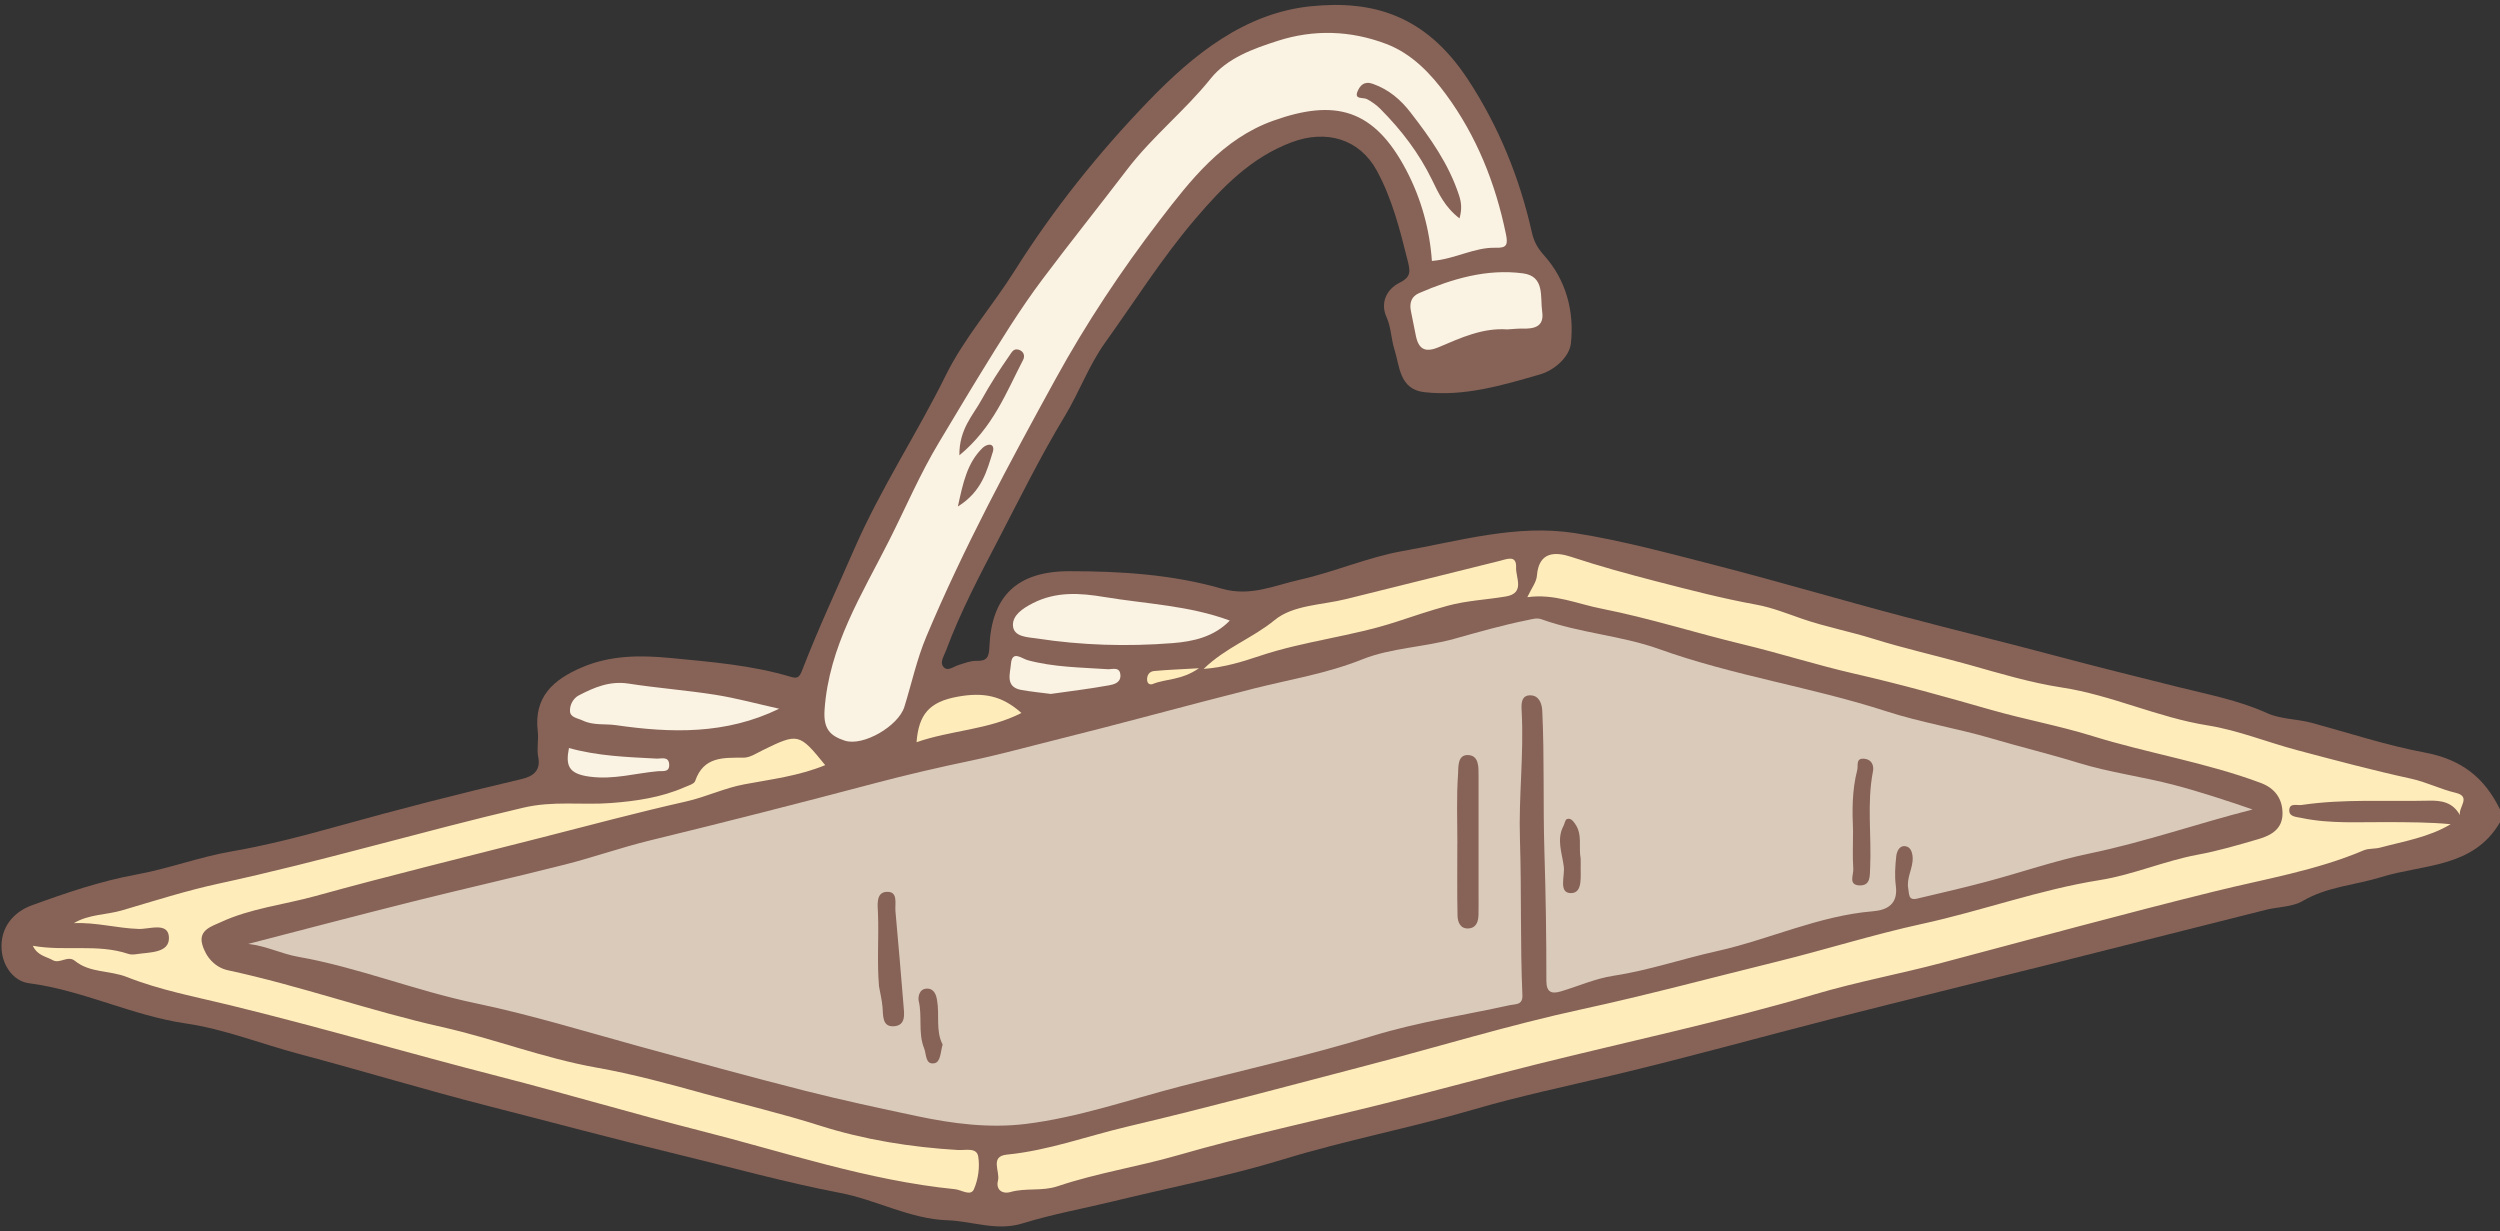 <?xml version="1.0" encoding="UTF-8"?><svg xmlns="http://www.w3.org/2000/svg" xmlns:xlink="http://www.w3.org/1999/xlink" height="246.4" preserveAspectRatio="xMidYMid meet" version="1.0" viewBox="-0.3 -1.0 500.3 246.4" width="500.3" zoomAndPan="magnify"><rect x="-0.3" y="-1.0" width="500.3" height="246.4" fill="#333333" stroke="none"/><g id="change1_1"><path d="M500,160.99c0,0.85,0,1.7,0,2.56c-5.33,9.18-15.37,8.37-23.72,10.96c-5.24,1.63-10.83,1.9-15.78,4.8 c-2.07,1.22-4.89,1.14-7.34,1.76c-14.47,3.63-28.93,7.31-43.4,10.94c-14.32,3.59-28.65,7.1-42.95,10.75 c-14.87,3.79-29.64,7.94-44.57,11.47c-9.24,2.18-18.59,4.16-27.64,6.8c-12.63,3.69-25.54,6.13-38.14,9.99 c-11.04,3.38-22.5,5.59-33.77,8.34c-6.11,1.49-12.34,2.6-18.34,4.46c-5.21,1.62-10.04-0.45-15.04-0.62 c-7.5-0.25-14.22-4.09-21.46-5.47c-11.02-2.11-21.81-5.13-32.69-7.76c-12.6-3.04-25.12-6.41-37.68-9.62 c-12.71-3.25-25.28-7.07-37.95-10.44c-7.55-2.01-14.95-4.97-22.61-6.09c-10.81-1.58-20.61-6.65-31.44-8.06 c-3.01-0.39-5.24-3.38-5.46-6.78c-0.28-4.38,2.37-7.47,6.06-8.81c6.82-2.49,13.8-4.86,20.92-6.16c6.47-1.18,12.59-3.51,19.07-4.63 c7.1-1.23,14.13-3.06,21.08-5c12.24-3.41,24.54-6.57,36.91-9.47c2.05-0.48,3.94-1.5,3.35-4.42c-0.33-1.64,0.11-3.41-0.09-5.09 c-0.84-6.97,3.15-10.4,8.77-12.82c5.74-2.47,11.67-2.49,17.83-1.9c8.13,0.79,16.24,1.43,24.11,3.79c1.27,0.38,1.67,0.05,2.23-1.41 c3.15-8.18,6.89-16.15,10.38-24.16c5.28-12.11,12.53-23.05,18.34-34.81c3.67-7.43,9.34-13.85,13.79-20.93 c7.74-12.3,16.83-23.64,26.83-34c8.83-9.14,19.14-17.56,32.45-18.91c12.36-1.25,22.94,1.74,31.43,14.68 c6.17,9.42,10.33,19.66,12.79,30.62c0.4,1.77,1.11,3.09,2.44,4.57c4.41,4.91,6.05,11.2,5.36,17.59c-0.29,2.69-3.24,5.36-6.16,6.21 c-7.54,2.18-15.16,4.47-23.17,3.56c-5.02-0.57-4.93-5.23-6-8.61c-0.66-2.08-0.62-4.3-1.59-6.47c-1.22-2.72-0.06-5.48,2.65-6.83 c2.44-1.21,2.1-2.4,1.53-4.69c-1.52-6.09-3.05-12.09-6.07-17.68c-3.46-6.4-10.12-8.34-17.08-5.73c-8.1,3.04-13.84,8.95-19.34,15.41 c-6.64,7.79-12.05,16.41-17.98,24.68c-3.27,4.57-5.17,9.92-8.09,14.74c-4.8,7.93-8.92,16.28-13.2,24.52 c-3.81,7.31-7.67,14.61-10.55,22.36c-0.4,1.06-1.24,2.27-0.6,3.17c0.83,1.17,2.02,0.07,3.06-0.25c1.2-0.37,2.45-0.89,3.65-0.85 c2.14,0.08,2.49-0.84,2.57-2.77c0.41-10.19,5.52-15.16,15.98-15.17c10.3-0.01,20.64,0.65,30.56,3.5c5.7,1.64,10.53-0.67,15.59-1.8 c6.94-1.55,13.58-4.5,20.55-5.73c11.42-2.02,22.85-5.44,34.6-3.58c9.45,1.5,18.71,4.03,28,6.41c12.58,3.23,25.02,6.93,37.56,10.24 c10.76,2.84,21.57,5.49,32.33,8.36c7.5,2,15.11,3.86,22.66,5.76c5.97,1.5,12.12,2.64,17.85,5.24c2.74,1.24,5.96,1.14,8.96,1.95 c7.51,2.04,15,4.52,22.58,5.93C492.35,150.99,496.9,154.63,500,160.99z" fill="#876357"/></g><g id="change2_1"><path d="M450.49,160.99c-10.97,2.8-21.57,6.51-32.58,8.8c-6.98,1.45-13.76,3.81-20.67,5.65 c-4.6,1.23-9.25,2.29-13.89,3.39c-1.78,0.42-1.56-0.87-1.77-2.01c-0.4-2.21,1-4.1,0.88-6.23c-0.06-1.08-0.43-2.14-1.52-2.26 c-1.17-0.13-1.66,1.12-1.76,1.98c-0.21,1.97-0.35,4-0.09,5.94c0.48,3.63-1.64,4.86-4.56,5.11c-10.9,0.9-20.79,5.66-31.28,7.99 c-6.93,1.54-13.66,3.86-20.72,4.93c-3.56,0.54-6.96,2.07-10.45,3.11c-1.83,0.55-2.92,0.23-2.92-2.1c0.01-8.69-0.13-17.4-0.4-26.06 c-0.28-9.32,0.02-18.65-0.42-27.96c-0.07-1.58-0.71-3.04-2.27-3.12c-2-0.1-1.94,1.74-1.86,3.13c0.48,8.57-0.62,17.11-0.34,25.71 c0.33,10.37,0.04,20.77,0.49,31.16c0.09,2.03-1.38,1.75-2.46,1.99c-9.15,2.02-18.5,3.4-27.43,6.14 c-12.75,3.91-25.74,6.8-38.61,10.14c-10.25,2.66-20.33,6.2-30.88,7.5c-7.33,0.9-14.66-0.05-21.86-1.58 c-7.52-1.59-15.04-3.21-22.49-5.1c-11.08-2.82-22.11-5.85-33.13-8.88c-10.85-2.98-21.67-6.31-32.62-8.59 c-12.05-2.51-23.46-7.16-35.53-9.3c-3.31-0.58-6.26-2.14-9.97-2.58c11.35-2.93,22.26-5.81,33.19-8.54 c10.05-2.51,20.16-4.79,30.2-7.34c5.69-1.44,11.25-3.42,16.96-4.81c15.05-3.66,30.06-7.5,45.04-11.46 c6.28-1.66,12.77-3.17,19.19-4.51c5.5-1.15,11.12-2.7,16.66-4.08c13.31-3.3,26.54-6.96,39.83-10.32c7.27-1.84,14.77-3.03,21.9-5.89 c5.76-2.3,12.35-2.41,18.41-4.11c4.83-1.35,9.63-2.73,14.55-3.72c0.99-0.2,1.91-0.53,2.88-0.18c7.66,2.77,15.98,3.25,23.52,5.96 c14.89,5.34,30.54,7.61,45.53,12.47c6.87,2.23,14.13,3.39,21.05,5.43c5.76,1.7,11.6,3.1,17.33,4.87c6.29,1.94,12.85,2.76,19.17,4.43 C440.02,157.46,445.2,159.18,450.49,160.99z M291.35,167.84c0,0-0.01,0-0.01,0c0,4.8-0.06,9.6,0.04,14.39 c0.03,1.25,0.52,2.68,2.2,2.57c1.58-0.11,1.97-1.39,2-2.76c0.03-1.27,0.01-2.55,0.01-3.82c0-8.01,0-16.02,0-24.03 c0-1.7,0.07-3.89-1.95-4.08c-2.36-0.22-2.06,2.53-2.15,3.77C291.15,158.51,291.35,163.18,291.35,167.84z M175.61,196.41 c0.24,1.37,0.58,2.73,0.7,4.11c0.14,1.7-0.09,3.96,2.2,3.86c2.6-0.12,2.13-2.56,1.99-4.34c-0.49-6.22-1.05-12.44-1.6-18.66 c-0.14-1.56,0.62-4.08-1.84-3.9c-2.08,0.15-1.73,2.65-1.66,4.25C175.6,186.62,175.18,191.52,175.61,196.41z M370.53,165.3 c0,2.54-0.12,5.08,0.05,7.6c0.08,1.16-1.07,3.24,1.29,3.29c2.19,0.04,2-1.87,2.08-3.44c0.31-6.46-0.68-12.96,0.57-19.41 c0.22-1.12-0.24-2.32-1.64-2.49c-1.89-0.23-1.27,1.31-1.52,2.29C370.32,157.17,370.36,161.22,370.53,165.3z M188.34,208.03 c-1.43-2.74-0.58-5.91-1.12-8.91c-0.17-0.97-0.55-2.31-2.03-2.28c-1.64,0.03-1.78,1.86-1.64,2.45c0.75,3.13-0.15,6.43,1.08,9.48 c0.49,1.21,0.21,3.35,2.06,3.01C187.95,211.56,187.9,209.53,188.34,208.03z M316.02,170.8c-0.44-2.3,0.4-4.8-1.1-6.92 c-0.4-0.57-0.9-1.26-1.66-0.96c-0.35,0.14-0.43,0.89-0.67,1.35c-1.45,2.73-0.27,5.47,0.06,8.18c0.23,1.9-1.12,5.32,1.47,5.28 c2.41-0.03,1.83-3.5,1.91-5.67C316.04,171.65,316.03,171.22,316.02,170.8z" fill="#dacaba"/></g><g id="change3_1"><path d="M286.25,51.22c-0.43-6.22-2.11-12.43-5.14-18.19c-6.43-12.22-14.19-14.32-26.62-9.87 c-10.16,3.64-16.55,11.89-22.76,19.99c-7.69,10.04-14.69,20.59-20.8,31.71c-9.26,16.86-18.39,33.78-25.85,51.53 c-1.9,4.51-2.94,9.38-4.4,14.07c-1.19,3.83-8.25,7.98-11.95,6.75c-2.71-0.91-4.3-2.15-4.02-6.13c0.87-12.79,7.48-23.12,12.96-33.99 c3.29-6.53,6.17-13.3,9.93-19.54c2.75-4.55,5.45-9.14,8.24-13.67c3.95-6.42,7.93-12.93,12.41-18.9 c5.54-7.39,11.37-14.66,16.97-22.01c5.07-6.66,11.57-11.77,16.75-18.23c3.33-4.15,8.55-6,13.44-7.57c7.18-2.31,14.56-2.1,21.73,0.63 c5.16,1.97,8.9,5.98,11.95,10.12c6.09,8.28,9.89,17.76,11.97,27.9c0.43,2.09,0.23,2.83-2,2.76C294.74,48.45,291,50.83,286.25,51.22z M291.78,42.7c0.51-1.88,0.37-3.18-0.09-4.59c-2.04-6.25-5.74-11.48-9.71-16.6c-2.03-2.62-4.33-4.57-7.51-5.72 c-1.79-0.65-2.57,0.36-3.03,1.34c-0.88,1.9,1.03,1.28,1.85,1.72c0.97,0.52,1.9,1.19,2.67,1.97c4.17,4.19,7.72,8.83,10.32,14.18 C287.59,37.71,288.88,40.5,291.78,42.7z M191.69,90.12c6.78-5.6,9.39-12.63,12.76-19.11c0.42-0.8,0.11-1.73-0.9-2.03 c-1.03-0.3-1.37,0.51-1.88,1.23c-1.99,2.85-3.91,5.83-5.55,8.81C194.46,82.07,191.63,84.85,191.69,90.12z M191.39,100.36 c4.84-3.02,5.8-7.13,7.03-11.05c0.14-0.46,0.1-1.27-0.63-1.32c-0.47-0.03-1.08,0.28-1.44,0.63 C193.3,91.59,192.46,95.44,191.39,100.36z M220.69,118.47c-4.77-0.79-9.59-1.17-14.32,1.25c-2.12,1.09-4.01,2.42-3.96,4.4 c0.07,2.38,2.99,2.38,4.71,2.64c9.03,1.39,18.15,1.66,27.26,0.94c4.13-0.33,8.24-1.23,11.43-4.51 C237.6,120.15,229.04,119.86,220.69,118.47z M304.33,64.76c2.39,0.07,4.44-0.35,3.99-3.4c-0.43-2.95,0.59-7.07-3.86-7.66 c-7.27-0.95-14.13,1.09-20.76,3.95c-1.54,0.66-1.95,1.94-1.67,3.49c0.31,1.65,0.67,3.3,0.99,4.95c0.56,2.84,1.89,3.55,4.71,2.34 c4.33-1.84,8.7-3.86,13.63-3.51C302.36,64.87,303.34,64.74,304.33,64.76z M142.91,138.05c-5.79-0.92-11.65-1.35-17.44-2.25 c-3.73-0.58-6.87,0.76-9.96,2.37c-1.13,0.59-1.83,1.97-1.74,3.2c0.09,1.23,1.54,1.34,2.54,1.82c2.15,1.03,4.44,0.61,6.66,0.93 c11.04,1.59,21.97,1.91,32.66-3.29C151.23,139.85,147.1,138.72,142.91,138.05z M221.56,136.16c0.97-0.17,2.41-0.49,2.36-1.99 c-0.06-1.86-1.62-1.19-2.59-1.25c-5.34-0.36-10.71-0.39-15.93-1.79c-1.28-0.34-3.18-2.12-3.4,0.81c-0.14,1.84-1.19,4.54,2.07,5.13 c1.92,0.35,3.87,0.53,5.91,0.8C213.78,137.33,217.69,136.86,221.56,136.16z M117.74,154.43c4.8,0.63,9.13-0.7,13.66-1.1 c0.91-0.08,2.23,0.28,2.22-1.23c-0.01-1.85-1.58-1.24-2.55-1.29c-5.86-0.31-11.74-0.5-17.51-2.12 C112.88,152.16,113.39,153.86,117.74,154.43z" fill="#faf2e3"/></g><g id="change4_1"><path d="M305.35,118.51c0.82-1.77,1.82-3,1.92-4.3c0.37-4.94,3.8-4.78,6.86-3.77c5.6,1.85,11.27,3.41,16.96,4.88 c6.65,1.72,13.31,3.45,20.06,4.68c3.24,0.59,6.25,1.82,9.24,2.85c4.65,1.6,9.47,2.51,14.14,3.97c6.24,1.95,12.7,3.39,19.03,5.16 c6.2,1.74,12.41,3.63,18.74,4.6c10.02,1.53,19.2,6,29.21,7.59c6.06,0.97,11.87,3.35,17.84,4.94c7.6,2.02,15.21,4.05,22.89,5.73 c3.07,0.67,5.83,2.1,8.86,2.81c3.27,0.77,0.48,2.93,0.9,4.5c-1.45-2.61-3.66-2.98-6.27-2.92c-8.48,0.2-16.99-0.39-25.43,0.86 c-0.89,0.13-2.32-0.43-2.46,0.88c-0.16,1.48,1.29,1.48,2.4,1.71c5.74,1.22,11.55,0.8,17.34,0.84c4.16,0.03,8.32,0.01,12.55,0.42 c-4.39,2.63-9.34,3.4-14.1,4.68c-1.08,0.29-2.31,0.13-3.31,0.55c-9.53,4.05-19.77,5.73-29.7,8.18c-18.31,4.52-36.5,9.5-54.72,14.33 c-8.41,2.23-16.96,3.8-25.35,6.28c-18.44,5.45-37.32,9.43-56,14.09c-9.97,2.49-19.88,5.2-29.85,7.7 c-13.89,3.48-27.92,6.46-41.66,10.43c-7.99,2.31-16.23,3.56-24.09,6.21c-3.13,1.05-6.34,0.28-9.45,1.16 c-1.63,0.46-2.96-0.47-2.48-2.31c0.46-1.77-1.7-4.84,1.78-5.18c8.29-0.81,16.07-3.71,24.09-5.6c16.12-3.8,32.12-8.11,48.15-12.3 c14.25-3.72,28.36-8.05,42.74-11.17c13.19-2.86,26.22-6.37,39.3-9.59c9.63-2.38,19.25-5.42,28.9-7.52 c11.95-2.6,23.45-6.84,35.61-8.77c6.49-1.03,12.88-3.83,19.47-5.06c4.18-0.77,8.17-1.95,12.21-3.13c2.68-0.78,4.81-2.11,4.81-5.13 c0-2.9-1.48-5.03-4.33-6.1c-10.98-4.11-22.6-5.94-33.73-9.4c-6.74-2.09-13.64-3.33-20.39-5.27c-9.03-2.59-18.1-5.12-27.26-7.21 c-7.5-1.72-14.82-4.07-22.3-5.87c-9.39-2.26-18.62-5.22-28.14-7.11C315.46,119.91,310.82,117.74,305.35,118.51z M152.39,149.1 c-1.26,0.62-2.6,1.53-3.91,1.53c-4.04,0-7.98-0.25-9.66,4.66c-0.2,0.6-1.37,0.92-2.15,1.26c-4.67,2.05-9.69,2.77-14.68,3.15 c-5.84,0.45-11.5-0.49-17.59,0.94c-20.35,4.76-40.39,10.75-60.84,15.17c-6.5,1.4-12.98,3.47-19.43,5.37 c-3.17,0.93-6.63,0.76-9.65,2.56c4.41-0.2,8.63,1.02,12.98,1.16c2.14,0.07,5.97-1.46,6.05,1.74c0.08,3.12-3.87,2.9-6.45,3.3 c-0.55,0.09-1.18,0.13-1.69-0.05c-6.18-2.07-12.6-0.46-19.1-1.62c0.95,2,2.67,2.13,3.97,2.87c1.45,0.82,3-1.04,4.47,0.16 c2.98,2.43,6.98,1.86,10.44,3.24c6.47,2.57,13.68,3.94,20.62,5.63c18.01,4.4,35.8,9.63,53.76,14.24 c13.45,3.45,26.85,7.45,40.29,10.86c16.86,4.27,33.49,9.96,50.97,11.71c1.34,0.13,3.17,1.5,3.82-0.01c0.85-1.96,1.2-4.43,0.85-6.54 c-0.31-1.86-2.56-1.2-4.06-1.29c-9.41-0.56-18.75-2.05-27.66-4.89c-7.61-2.42-15.42-4.25-23.06-6.37 c-7.05-1.96-14.32-3.94-21.7-5.25c-10.42-1.85-20.44-5.77-30.87-8.11c-14.38-3.23-28.34-8.24-42.79-11.35 c-2.57-0.55-4.45-2.64-5.15-5.2c-0.79-2.88,2.01-3.64,3.7-4.42c5.98-2.78,12.6-3.48,18.9-5.22c15.13-4.18,30.38-7.9,45.59-11.79 c9.52-2.43,19.02-4.98,28.61-7.14c4-0.9,7.7-2.7,11.68-3.44c5.37-1.01,10.8-1.64,16.19-3.84 C159.63,145.7,159.43,145.67,152.39,149.1z M251.84,130.25c8.97-3,18.4-3.89,27.37-6.84c3.37-1.11,6.78-2.26,10.2-3.19 c3.76-1.03,7.75-1.2,11.62-1.85c3.94-0.66,1.97-3.8,2.07-5.79c0.13-2.59-1.84-1.7-3.34-1.32c-10.21,2.55-20.44,5.07-30.65,7.62 c-4.87,1.22-10.62,1.16-14.33,4.21c-4.38,3.61-9.77,5.47-14.21,9.77C244.8,132.55,248.47,131.37,251.84,130.25z M204.11,141.68 c-3.93-3.51-7.64-4.18-12.76-3.26c-5.7,1.03-7.8,3.55-8.23,9.11C190.05,145.11,197.48,145.08,204.11,141.68z M230.63,133.29 c-0.9,0.09-1.43,0.8-1.37,1.8c0.05,0.74,0.58,1.01,1.13,0.79c2.63-1.07,5.74-0.71,9.24-3.15 C235.84,132.95,233.23,133.04,230.63,133.29z" fill="#ffecbb"/></g></svg>